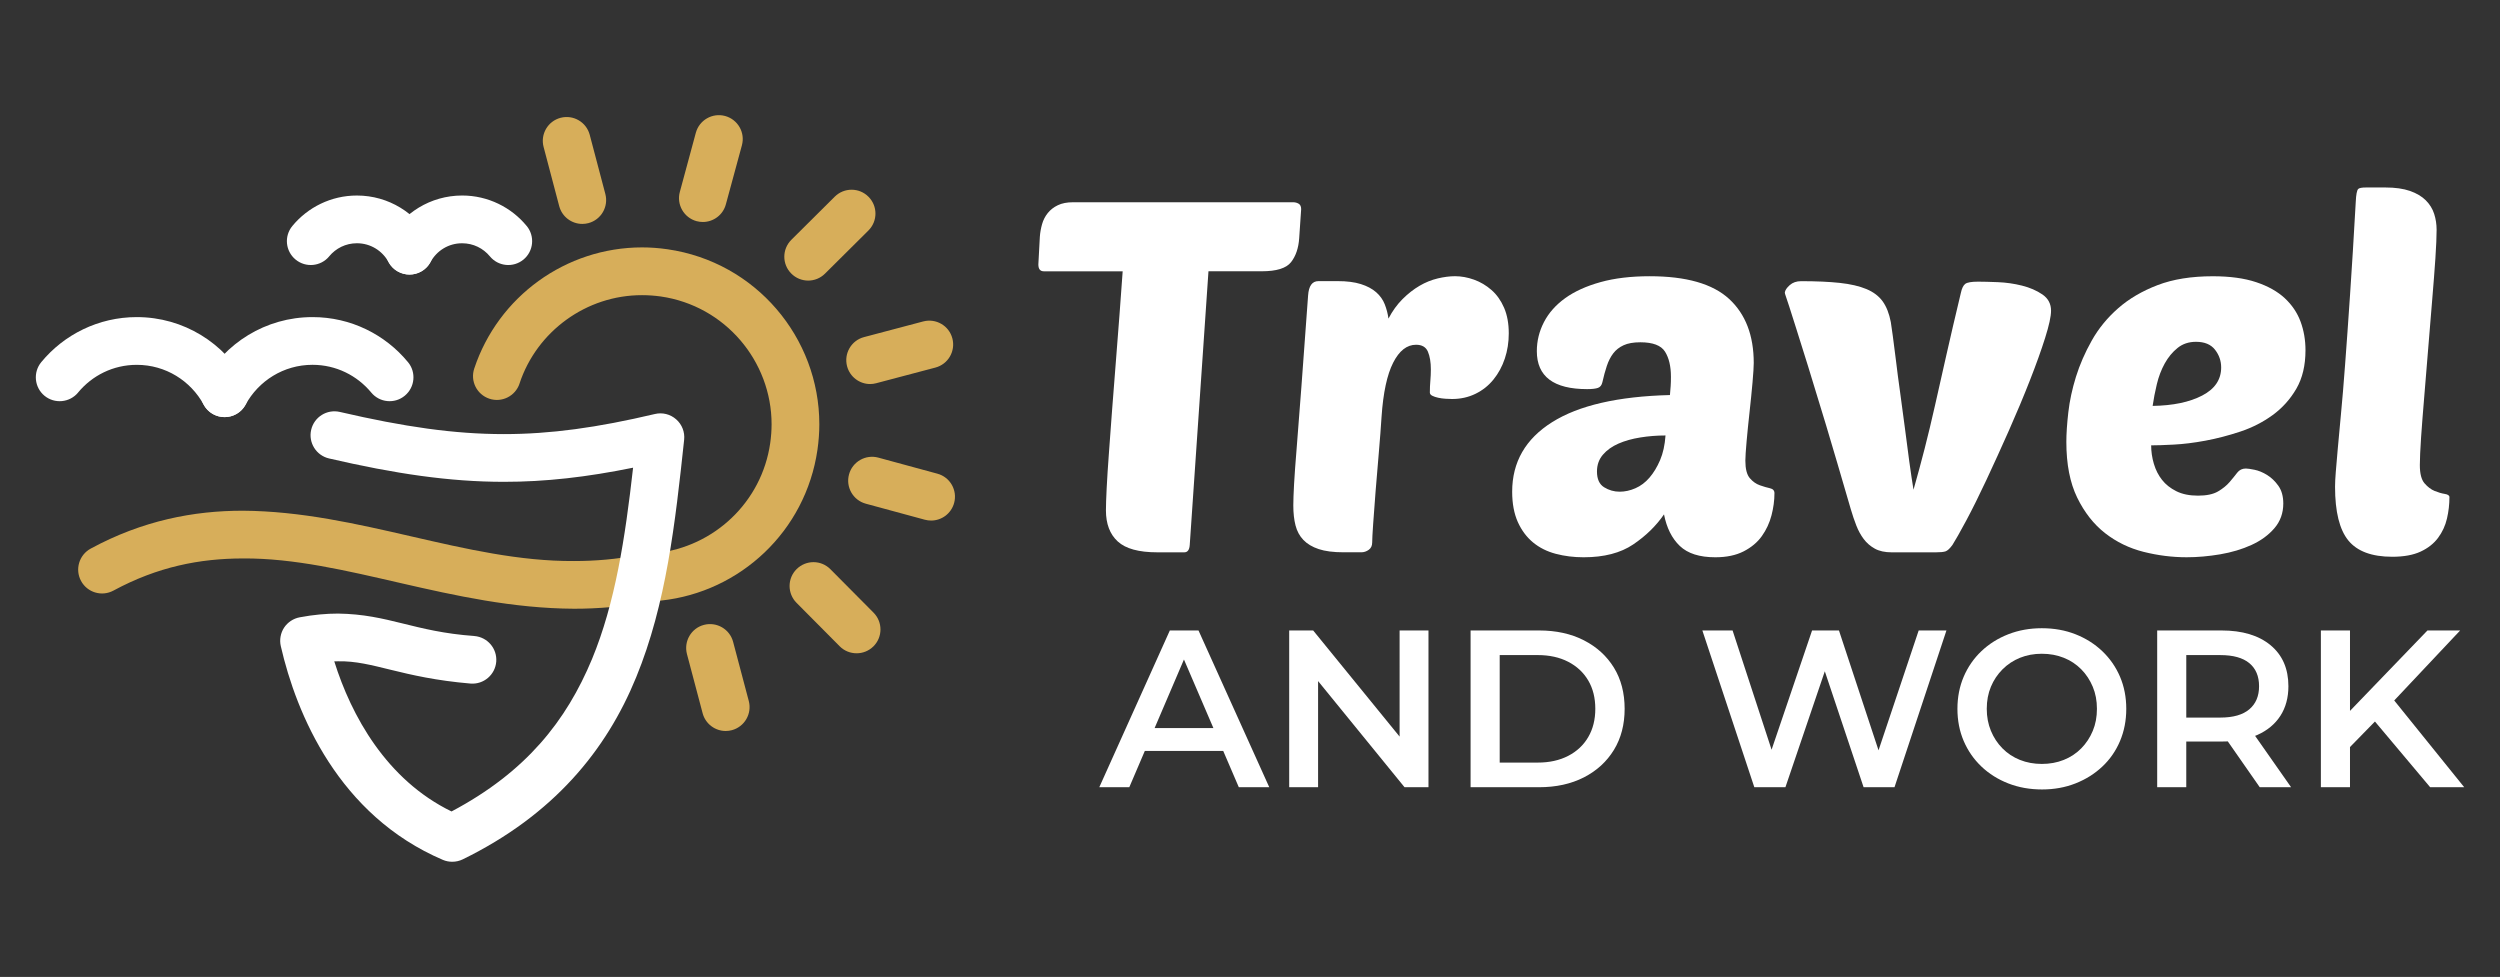 <?xml version="1.0" encoding="utf-8"?>
<!-- Generator: Adobe Illustrator 16.0.0, SVG Export Plug-In . SVG Version: 6.00 Build 0)  -->
<!DOCTYPE svg PUBLIC "-//W3C//DTD SVG 1.1//EN" "http://www.w3.org/Graphics/SVG/1.1/DTD/svg11.dtd">
<svg version="1.1" id="Calque_1" xmlns="http://www.w3.org/2000/svg" xmlns:xlink="http://www.w3.org/1999/xlink" x="0px" y="0px"
	 width="200.369px" height="78.3px" viewBox="0 0 200.369 78.3" enable-background="new 0 0 200.369 78.3" xml:space="preserve">
<rect x="0" y="0" width="200.369" height="78.3" fill="#333333" stroke="none"/>
<g>
	<g>
		<g>
			<path fill="#D7AE5A" d="M19.472,44.758c-3.462,0.005-6.834,0.662-10.381,2.577l0,0c-0.931,0.503-2.092,0.157-2.594-0.771l0,0
				c-0.504-0.931-0.156-2.091,0.772-2.594l0,0c4.134-2.243,8.248-3.042,12.203-3.037l0,0c9.321,0.062,17.836,4.087,26.54,4.033l0,0
				c1.704,0,3.409-0.144,5.145-0.483l0,0c1.032-0.202,2.039,0.473,2.244,1.509l0,0c0.199,1.035-0.474,2.042-1.512,2.245l0,0
				c-2,0.393-3.96,0.552-5.877,0.552l0,0C36.199,48.738,27.61,44.701,19.472,44.758L19.472,44.758z"/>
		</g>
		<g>
			<path fill="#D7AE5A" d="M50.909,46.437c-0.115-1.051,0.642-1.995,1.693-2.109l0,0c4.585-0.499,8.444-4.043,9.129-8.816l0,0
				c0.072-0.514,0.11-1.017,0.11-1.507l0,0c0-5.057-3.724-9.499-8.886-10.244l0,0c-0.505-0.07-1.002-0.105-1.497-0.105l0,0
				c-4.451-0.006-8.433,2.886-9.821,7.088l0,0h0.003c-0.336,1.003-1.417,1.545-2.417,1.212l0,0
				c-1.004-0.334-1.549-1.414-1.214-2.417l0,0c1.915-5.768,7.334-9.707,13.449-9.711l0,0c0.672,0,1.353,0.049,2.046,0.15l0,0
				c7.065,1.023,12.163,7.082,12.163,14.026l0,0c0,0.68-0.052,1.359-0.15,2.045l0,0c-0.949,6.546-6.213,11.396-12.502,12.081l0,0
				c-0.07,0.008-0.139,0.012-0.208,0.012l0,0C51.844,48.142,51.015,47.414,50.909,46.437L50.909,46.437z"/>
		</g>
		<g>
			<path fill="#FFFFFF" d="M35.505,68.921c-8.356-3.563-11.753-11.683-13.001-17.142l0,0c-0.115-0.503-0.018-1.042,0.266-1.476l0,0
				c0.286-0.431,0.74-0.731,1.25-0.827l0,0c1.123-0.21,2.137-0.299,3.075-0.299l0,0c4.068,0.058,6.054,1.447,10.919,1.797l0,0v0.002
				c1.053,0.083,1.84,1.002,1.759,2.053l0,0c-0.085,1.055-1.007,1.84-2.059,1.757l0,0c-5.57-0.473-7.821-1.844-10.619-1.785l0,0
				c-0.1,0-0.201,0.001-0.304,0.004l0,0c1.366,4.366,4.192,9.5,9.399,12.031l0,0c5.982-3.169,9.195-7.26,11.259-12.213l0,0
				c1.853-4.474,2.658-9.699,3.292-15.339l0,0c-3.708,0.755-7.022,1.136-10.362,1.133l0,0c-4.359,0-8.714-0.648-14.006-1.873l0,0
				c-1.029-0.238-1.671-1.268-1.433-2.295l0,0c0.238-1.029,1.264-1.671,2.295-1.434l0,0c5.144,1.194,9.173,1.777,13.144,1.777l0,0
				c3.747,0,7.48-0.516,12.114-1.611l0,0c0.601-0.143,1.236,0.016,1.701,0.428l0,0c0.467,0.409,0.705,1.019,0.639,1.636l0,0
				c-0.712,6.667-1.435,13.169-3.845,19.038l0,0c-2.397,5.867-6.629,11.035-13.896,14.59l0,0c-0.265,0.129-0.554,0.195-0.844,0.195
				l0,0C35.997,69.069,35.742,69.02,35.505,68.921L35.505,68.921z"/>
		</g>
		<g>
			<g>
				<path fill="#FFFFFF" d="M16.325,32.432c-1.038-1.903-3.048-3.193-5.363-3.191l0,0c-1.899,0-3.577,0.859-4.705,2.219l0,0h0.004
					c-0.675,0.814-1.881,0.929-2.696,0.259l0,0c-0.814-0.675-0.928-1.881-0.257-2.695l0,0c1.813-2.2,4.577-3.609,7.653-3.609l0,0
					c3.767,0,7.045,2.1,8.722,5.191l0,0c0.506,0.925,0.161,2.088-0.766,2.593l0,0c-0.289,0.158-0.603,0.231-0.91,0.231l0,0
					C17.328,33.431,16.671,33.07,16.325,32.432L16.325,32.432z"/>
			</g>
			<g>
				<path fill="#FFFFFF" d="M17.089,33.2c-0.928-0.505-1.271-1.668-0.766-2.596l0,0c1.678-3.087,4.96-5.189,8.722-5.189l0,0
					c3.077-0.003,5.841,1.409,7.654,3.611l0,0h0.001c0.674,0.812,0.556,2.018-0.259,2.691l0,0c-0.813,0.673-2.019,0.556-2.688-0.258
					l0,0c-1.128-1.358-2.81-2.22-4.709-2.22l0,0c-2.314,0-4.325,1.291-5.36,3.192l0,0c-0.346,0.638-1.004,0.999-1.683,0.999l0,0
					C17.694,33.431,17.38,33.358,17.089,33.2L17.089,33.2z"/>
			</g>
		</g>
		<g>
			<g>
				<path fill="#FFFFFF" d="M31.141,21.003c-0.494-0.9-1.438-1.507-2.534-1.507l0,0c-0.901,0-1.69,0.405-2.226,1.051l0,0h0.003
					c-0.675,0.814-1.88,0.928-2.694,0.256l0,0c-0.816-0.672-0.933-1.875-0.258-2.691l0,0c1.225-1.488,3.096-2.443,5.175-2.441l0,0
					c2.543,0,4.763,1.419,5.895,3.508l0,0c0.504,0.927,0.16,2.091-0.768,2.594l0,0c-0.291,0.158-0.602,0.232-0.911,0.232l0,0
					C32.146,22.005,31.487,21.643,31.141,21.003L31.141,21.003z"/>
			</g>
			<g>
				<path fill="#FFFFFF" d="M31.909,21.773c-0.93-0.505-1.273-1.667-0.767-2.594l0,0c1.13-2.087,3.351-3.506,5.897-3.509l0,0
					c2.077,0,3.95,0.953,5.172,2.441l0,0h0.003c0.669,0.817,0.556,2.022-0.261,2.695l0,0c-0.815,0.669-2.021,0.555-2.691-0.262l0,0
					c-0.534-0.643-1.325-1.046-2.223-1.046l0,0c-1.099-0.004-2.044,0.605-2.537,1.508l0,0c-0.346,0.637-1.002,0.998-1.683,0.998l0,0
					C32.512,22.004,32.2,21.93,31.909,21.773L31.909,21.773z"/>
			</g>
		</g>
		<g>
			<path fill="#D7AE5A" d="M44.82,16.523l-1.251-4.743c-0.272-1.02,0.337-2.068,1.356-2.337c1.023-0.269,2.069,0.339,2.34,1.361
				l1.251,4.74c0.272,1.023-0.336,2.069-1.357,2.34c-0.162,0.042-0.328,0.063-0.488,0.063C45.823,17.947,45.048,17.38,44.82,16.523z
				"/>
			<path fill="#D7AE5A" d="M55.831,17.726c-1.016-0.276-1.622-1.328-1.343-2.346l1.281-4.737c0.278-1.02,1.327-1.622,2.348-1.347
				c1.018,0.279,1.623,1.327,1.345,2.349l-1.286,4.735c-0.23,0.852-1,1.411-1.843,1.411C56.167,17.792,56,17.771,55.831,17.726z"/>
			<path fill="#D7AE5A" d="M63.419,21.924c-0.747-0.747-0.744-1.958,0.007-2.705l3.479-3.458c0.749-0.743,1.96-0.74,2.703,0.009
				c0.747,0.75,0.744,1.959-0.009,2.707l-3.477,3.454c-0.373,0.372-0.86,0.558-1.35,0.558C64.281,22.488,63.792,22.3,63.419,21.924z
				"/>
			<path fill="#D7AE5A" d="M67.891,29.354c-0.27-1.02,0.339-2.068,1.357-2.336l4.743-1.255c1.024-0.27,2.072,0.339,2.338,1.356
				c0.271,1.023-0.336,2.07-1.358,2.341l-4.744,1.254c-0.162,0.044-0.326,0.066-0.488,0.066
				C68.895,30.78,68.117,30.211,67.891,29.354z"/>
			<path fill="#D7AE5A" d="M74.126,41.655l-4.734-1.285c-1.02-0.277-1.623-1.327-1.345-2.347c0.277-1.02,1.327-1.621,2.347-1.346
				l4.734,1.287c1.019,0.275,1.621,1.326,1.344,2.344c-0.231,0.853-1.001,1.413-1.842,1.413
				C74.464,41.722,74.294,41.7,74.126,41.655z"/>
			<path fill="#D7AE5A" d="M67.299,51.797l-3.457-3.48c-0.747-0.75-0.744-1.961,0.004-2.703c0.753-0.747,1.961-0.745,2.707,0.005
				l3.457,3.481c0.745,0.748,0.745,1.958-0.006,2.704c-0.375,0.371-0.862,0.555-1.349,0.555
				C68.164,52.359,67.671,52.174,67.299,51.797z"/>
			<path fill="#D7AE5A" d="M56.314,57.163l-1.256-4.742c-0.268-1.019,0.338-2.068,1.359-2.338c1.021-0.269,2.07,0.339,2.34,1.358
				l1.256,4.741c0.27,1.022-0.339,2.071-1.36,2.341c-0.162,0.044-0.328,0.064-0.488,0.064
				C57.316,58.587,56.542,58.021,56.314,57.163z"/>
		</g>
	</g>
	<g>
		<g>
			<path fill="#FFFFFF" d="M96.856,21.744l-1.501,21.93c-0.026,0.395-0.172,0.593-0.435,0.593h-2.173
				c-1.476,0-2.529-0.29-3.161-0.869c-0.632-0.579-0.948-1.41-0.948-2.49c0-0.395,0.02-0.988,0.059-1.778
				c0.04-0.79,0.099-1.719,0.178-2.786c0.079-1.066,0.164-2.225,0.256-3.477c0.092-1.251,0.191-2.515,0.296-3.793
				c0.105-1.278,0.204-2.549,0.296-3.813c0.092-1.265,0.178-2.437,0.257-3.517h-6.323c-0.29,0-0.435-0.184-0.435-0.554l0.119-2.213
				c0.025-0.342,0.085-0.678,0.178-1.008c0.092-0.329,0.243-0.625,0.454-0.889c0.211-0.263,0.48-0.474,0.81-0.632
				c0.33-0.158,0.731-0.237,1.206-0.237h17.663c0.158,0,0.302,0.04,0.435,0.118c0.131,0.079,0.198,0.225,0.198,0.435l-0.158,2.331
				c-0.053,0.791-0.271,1.43-0.652,1.917c-0.382,0.488-1.166,0.731-2.351,0.731H96.856z"/>
			<path fill="#FFFFFF" d="M116.378,31.979c-0.158,0-0.337-0.006-0.533-0.021c-0.198-0.012-0.39-0.039-0.573-0.079
				c-0.186-0.04-0.343-0.092-0.475-0.158c-0.132-0.066-0.198-0.151-0.198-0.257c0-0.342,0.014-0.658,0.04-0.948
				s0.04-0.593,0.04-0.909c0-0.579-0.08-1.053-0.237-1.423c-0.158-0.369-0.474-0.553-0.948-0.553c-0.738,0-1.351,0.48-1.838,1.442
				c-0.488,0.962-0.797,2.404-0.928,4.326c-0.054,0.844-0.126,1.798-0.218,2.865c-0.093,1.067-0.178,2.094-0.258,3.083
				c-0.078,0.987-0.145,1.864-0.196,2.627c-0.054,0.764-0.079,1.264-0.079,1.501c0,0.264-0.093,0.461-0.277,0.592
				c-0.185,0.132-0.382,0.198-0.593,0.198h-1.423c-0.816,0-1.481-0.085-1.995-0.257c-0.514-0.171-0.922-0.415-1.225-0.731
				c-0.303-0.316-0.514-0.704-0.632-1.166c-0.118-0.461-0.177-0.994-0.177-1.6c0-0.395,0.02-0.955,0.059-1.68
				c0.039-0.724,0.112-1.725,0.217-3.003c0.105-1.277,0.231-2.898,0.375-4.86s0.323-4.393,0.534-7.291
				c0.053-0.764,0.329-1.146,0.83-1.146h1.541c0.737,0,1.356,0.079,1.857,0.237c0.5,0.158,0.909,0.375,1.226,0.652
				c0.315,0.277,0.546,0.6,0.69,0.969c0.145,0.369,0.244,0.75,0.297,1.146c0.315-0.605,0.691-1.126,1.126-1.561
				s0.89-0.79,1.363-1.067s0.961-0.474,1.462-0.593c0.5-0.118,0.961-0.177,1.384-0.177c0.5,0,1.008,0.093,1.521,0.276
				c0.514,0.185,0.981,0.462,1.403,0.831c0.421,0.369,0.757,0.843,1.008,1.422c0.25,0.579,0.375,1.265,0.375,2.055
				c0,0.711-0.105,1.383-0.316,2.016c-0.211,0.632-0.514,1.192-0.909,1.679c-0.395,0.488-0.875,0.87-1.442,1.146
				C117.688,31.84,117.063,31.979,116.378,31.979z"/>
			<path fill="#FFFFFF" d="M121.197,39.407c0-2.371,1.067-4.229,3.201-5.571c2.134-1.344,5.281-2.068,9.444-2.174
				c0.025-0.29,0.045-0.534,0.059-0.731c0.014-0.198,0.021-0.441,0.021-0.731c0-0.843-0.159-1.515-0.475-2.016
				c-0.315-0.5-0.975-0.751-1.976-0.751c-0.553,0-1.002,0.079-1.344,0.238c-0.343,0.158-0.619,0.375-0.83,0.652
				c-0.211,0.276-0.382,0.612-0.514,1.007s-0.25,0.83-0.355,1.304c-0.053,0.237-0.172,0.389-0.355,0.454
				c-0.185,0.066-0.474,0.099-0.869,0.099c-2.688,0-4.03-1.014-4.03-3.042c0-0.816,0.19-1.593,0.572-2.331s0.949-1.376,1.699-1.917
				c0.751-0.54,1.692-0.968,2.825-1.284c1.133-0.316,2.45-0.474,3.951-0.474c2.925,0,5.045,0.606,6.363,1.818
				c1.316,1.211,1.975,2.924,1.975,5.137c0,0.29-0.033,0.81-0.098,1.561c-0.067,0.751-0.146,1.541-0.238,2.371
				c-0.092,0.831-0.171,1.614-0.237,2.352c-0.065,0.738-0.099,1.251-0.099,1.541c0,0.659,0.119,1.126,0.356,1.403
				c0.237,0.277,0.507,0.468,0.81,0.573c0.303,0.106,0.573,0.185,0.81,0.237c0.237,0.053,0.356,0.185,0.356,0.395
				c0,0.58-0.079,1.173-0.237,1.778c-0.158,0.606-0.415,1.16-0.771,1.659c-0.355,0.501-0.843,0.909-1.462,1.226
				s-1.377,0.474-2.271,0.474c-1.266,0-2.213-0.303-2.846-0.909c-0.633-0.606-1.054-1.449-1.265-2.529
				c-0.632,0.922-1.456,1.726-2.47,2.41c-1.014,0.685-2.338,1.028-3.971,1.028c-0.79,0-1.535-0.093-2.232-0.277
				c-0.698-0.184-1.305-0.487-1.818-0.909s-0.922-0.968-1.226-1.64C121.349,41.166,121.197,40.355,121.197,39.407z M133.487,34.902
				c-0.686,0-1.357,0.053-2.016,0.159c-0.659,0.105-1.245,0.27-1.759,0.494c-0.514,0.224-0.929,0.521-1.244,0.89
				c-0.316,0.369-0.475,0.816-0.475,1.343c0,0.607,0.19,1.028,0.573,1.265c0.382,0.236,0.796,0.355,1.245,0.355
				c0.42,0,0.843-0.092,1.264-0.277c0.422-0.184,0.797-0.467,1.126-0.849c0.33-0.382,0.613-0.85,0.85-1.403
				C133.289,36.325,133.434,35.667,133.487,34.902z"/>
			<path fill="#FFFFFF" d="M153.363,39.249c0.316-1.106,0.612-2.199,0.889-3.28c0.276-1.079,0.554-2.232,0.83-3.457
				s0.579-2.568,0.909-4.031c0.329-1.462,0.718-3.128,1.166-4.999c0.078-0.368,0.197-0.612,0.354-0.731
				c0.159-0.118,0.501-0.177,1.027-0.177c0.396,0,0.923,0.014,1.58,0.04c0.66,0.026,1.306,0.118,1.937,0.276
				c0.633,0.158,1.181,0.396,1.641,0.711c0.46,0.316,0.69,0.751,0.69,1.304c0,0.448-0.157,1.173-0.473,2.173
				c-0.315,1.001-0.725,2.141-1.226,3.418c-0.501,1.279-1.061,2.615-1.679,4.011c-0.619,1.397-1.22,2.714-1.799,3.952
				c-0.579,1.239-1.119,2.325-1.619,3.26c-0.502,0.936-0.87,1.587-1.106,1.956c-0.212,0.291-0.396,0.461-0.554,0.514
				c-0.158,0.053-0.422,0.079-0.79,0.079h-3.518c-0.553,0-1.007-0.099-1.362-0.297c-0.356-0.197-0.652-0.454-0.89-0.771
				c-0.236-0.316-0.435-0.678-0.593-1.086c-0.158-0.408-0.304-0.836-0.435-1.284c-0.765-2.634-1.43-4.893-1.995-6.777
				c-0.567-1.883-1.048-3.458-1.442-4.722c-0.396-1.264-0.712-2.272-0.949-3.023c-0.236-0.75-0.421-1.33-0.553-1.739
				c-0.132-0.408-0.225-0.684-0.276-0.83c-0.054-0.145-0.079-0.243-0.079-0.296c0.025-0.184,0.157-0.381,0.395-0.592
				s0.54-0.316,0.909-0.316c1.211,0,2.245,0.046,3.103,0.138c0.855,0.093,1.566,0.257,2.134,0.494c0.565,0.237,1,0.567,1.304,0.988
				c0.303,0.422,0.52,0.975,0.651,1.66c0.026,0.185,0.079,0.553,0.159,1.106c0.078,0.553,0.163,1.219,0.256,1.995
				c0.092,0.778,0.204,1.634,0.336,2.569c0.132,0.936,0.257,1.871,0.376,2.806c0.118,0.936,0.237,1.837,0.355,2.707
				C153.146,37.866,153.257,38.617,153.363,39.249z"/>
			<path fill="#FFFFFF" d="M175.254,44.663c-1.16,0-2.311-0.146-3.457-0.435c-1.146-0.29-2.174-0.79-3.084-1.501
				c-0.908-0.711-1.653-1.66-2.231-2.845c-0.578-1.186-0.869-2.674-0.869-4.465c0-0.658,0.053-1.448,0.158-2.371
				c0.104-0.922,0.31-1.87,0.611-2.845c0.304-0.974,0.725-1.942,1.266-2.904c0.54-0.962,1.244-1.824,2.114-2.588
				c0.869-0.764,1.923-1.383,3.161-1.857c1.238-0.475,2.714-0.711,4.426-0.711c1.37,0,2.529,0.158,3.476,0.474
				c0.95,0.316,1.712,0.745,2.294,1.284c0.578,0.54,1.002,1.166,1.265,1.877c0.263,0.711,0.395,1.476,0.395,2.292
				c0,1.211-0.243,2.239-0.73,3.082c-0.488,0.843-1.122,1.548-1.897,2.114c-0.777,0.566-1.641,1.008-2.588,1.324
				c-0.948,0.315-1.883,0.56-2.806,0.731c-0.924,0.172-1.772,0.276-2.549,0.315c-0.777,0.041-1.378,0.06-1.799,0.06
				c0,0.5,0.073,0.995,0.218,1.482c0.145,0.488,0.362,0.915,0.653,1.284c0.289,0.37,0.672,0.672,1.145,0.909
				c0.474,0.237,1.054,0.356,1.738,0.356c0.686,0,1.219-0.112,1.602-0.336c0.382-0.224,0.692-0.475,0.929-0.751
				c0.236-0.277,0.441-0.526,0.611-0.751c0.171-0.223,0.402-0.336,0.691-0.336c0.132,0,0.362,0.033,0.692,0.099
				c0.33,0.066,0.666,0.205,1.008,0.415c0.342,0.211,0.646,0.501,0.908,0.869c0.263,0.37,0.395,0.843,0.395,1.422
				c0,0.765-0.236,1.423-0.71,1.977c-0.475,0.553-1.087,1.001-1.837,1.343c-0.751,0.343-1.588,0.593-2.51,0.751
				C177.019,44.583,176.124,44.663,175.254,44.663z M176.005,27.395c-0.58,0-1.074,0.165-1.481,0.494
				c-0.409,0.33-0.751,0.745-1.028,1.245c-0.275,0.5-0.487,1.054-0.631,1.659c-0.146,0.607-0.257,1.186-0.336,1.739
				c1.633-0.025,2.956-0.302,3.97-0.83c1.014-0.526,1.522-1.277,1.522-2.252c0-0.527-0.165-1.001-0.494-1.423
				C177.196,27.605,176.689,27.395,176.005,27.395z"/>
			<path fill="#FFFFFF" d="M191.732,44.623c-1.633,0-2.805-0.435-3.517-1.304c-0.71-0.869-1.066-2.305-1.066-4.307
				c0-0.316,0.021-0.711,0.059-1.186c0.04-0.474,0.093-1.087,0.157-1.837c0.067-0.751,0.152-1.679,0.257-2.786
				c0.105-1.106,0.22-2.45,0.336-4.03c0.12-1.581,0.252-3.438,0.395-5.572c0.146-2.134,0.298-4.609,0.456-7.429
				c0.026-0.579,0.091-0.922,0.198-1.027c0.079-0.08,0.289-0.119,0.631-0.119h1.543c0.788,0,1.445,0.093,1.975,0.277
				c0.525,0.185,0.949,0.435,1.265,0.751c0.315,0.316,0.541,0.678,0.672,1.086c0.132,0.409,0.196,0.837,0.196,1.285
				c0,0.527-0.032,1.284-0.097,2.272c-0.067,0.987-0.152,2.101-0.257,3.339c-0.105,1.239-0.214,2.529-0.318,3.872
				c-0.105,1.344-0.211,2.628-0.316,3.853c-0.104,1.225-0.189,2.326-0.257,3.3c-0.064,0.975-0.099,1.712-0.099,2.213
				c0,0.685,0.125,1.172,0.376,1.462c0.252,0.29,0.521,0.494,0.81,0.613c0.289,0.118,0.561,0.197,0.813,0.237
				c0.248,0.039,0.373,0.125,0.373,0.257c0,0.58-0.066,1.152-0.198,1.719c-0.132,0.566-0.368,1.08-0.71,1.541
				c-0.342,0.46-0.809,0.83-1.402,1.106C193.412,44.485,192.655,44.623,191.732,44.623z"/>
		</g>
		<g>
			<path fill="#FFFFFF" d="M88.106,63.093l5.654-12.563h2.297l5.671,12.563h-2.441l-4.864-11.325h0.934l-4.846,11.325H88.106z
				 M90.709,60.186l0.628-1.831h6.785l0.628,1.831H90.709z"/>
			<path fill="#FFFFFF" d="M103.326,63.093V50.53h1.921l7.879,9.674h-0.951V50.53h2.314v12.563h-1.92l-7.879-9.674h0.951v9.674
				H103.326z"/>
			<path fill="#FFFFFF" d="M117.864,63.093V50.53h5.492c1.364,0,2.561,0.263,3.59,0.79c1.028,0.526,1.83,1.256,2.405,2.189
				c0.574,0.933,0.86,2.035,0.86,3.302c0,1.257-0.286,2.354-0.86,3.294c-0.575,0.939-1.377,1.672-2.405,2.199
				c-1.029,0.526-2.226,0.79-3.59,0.79H117.864z M120.197,61.119h3.052c0.934,0,1.747-0.18,2.44-0.539
				c0.694-0.358,1.229-0.861,1.606-1.507c0.377-0.646,0.565-1.4,0.565-2.262c0-0.873-0.188-1.63-0.565-2.27
				c-0.377-0.641-0.912-1.14-1.606-1.5c-0.693-0.358-1.507-0.538-2.44-0.538h-3.052V61.119z"/>
			<path fill="#FFFFFF" d="M140.604,63.093L136.44,50.53h2.422l3.716,11.361h-1.202l3.858-11.361h2.154l3.751,11.361h-1.167
				l3.806-11.361h2.225l-4.163,12.563h-2.478l-3.428-10.249h0.646l-3.482,10.249H140.604z"/>
			<path fill="#FFFFFF" d="M163.667,63.273c-0.981,0-1.885-0.162-2.71-0.485c-0.826-0.323-1.543-0.774-2.154-1.355
				c-0.61-0.581-1.082-1.263-1.418-2.046c-0.334-0.783-0.502-1.642-0.502-2.576c0-0.933,0.168-1.792,0.502-2.575
				c0.336-0.784,0.808-1.466,1.418-2.046c0.611-0.58,1.328-1.032,2.154-1.355c0.825-0.323,1.723-0.485,2.69-0.485
				c0.982,0,1.883,0.162,2.702,0.485c0.819,0.323,1.534,0.775,2.145,1.355c0.61,0.581,1.084,1.263,1.42,2.046
				c0.333,0.783,0.502,1.642,0.502,2.575c0,0.934-0.169,1.795-0.502,2.584c-0.336,0.791-0.81,1.473-1.42,2.046
				c-0.61,0.574-1.325,1.023-2.145,1.346C165.53,63.111,164.636,63.273,163.667,63.273z M163.647,61.227
				c0.636,0,1.222-0.107,1.761-0.323s1.005-0.524,1.4-0.925c0.395-0.401,0.701-0.868,0.923-1.4c0.223-0.532,0.333-1.122,0.333-1.768
				c0-0.646-0.11-1.235-0.333-1.767c-0.222-0.533-0.528-0.999-0.923-1.4c-0.396-0.401-0.861-0.709-1.4-0.924
				s-1.125-0.323-1.761-0.323c-0.634,0-1.216,0.107-1.749,0.323c-0.532,0.215-0.999,0.523-1.399,0.924
				c-0.4,0.401-0.713,0.868-0.934,1.4c-0.221,0.532-0.331,1.122-0.331,1.767c0,0.635,0.11,1.221,0.331,1.759s0.53,1.008,0.925,1.409
				s0.861,0.709,1.399,0.925C162.429,61.119,163.014,61.227,163.647,61.227z"/>
			<path fill="#FFFFFF" d="M172.893,63.093V50.53h5.151c1.674,0,2.988,0.395,3.939,1.185c0.95,0.79,1.427,1.884,1.427,3.284
				c0,0.921-0.217,1.714-0.646,2.378c-0.433,0.664-1.046,1.172-1.841,1.526c-0.796,0.353-1.75,0.529-2.862,0.529h-3.877l1.04-1.059
				v4.72H172.893z M175.225,58.625l-1.04-1.113h3.769c1.028,0,1.804-0.222,2.325-0.664c0.521-0.442,0.78-1.059,0.78-1.849
				c0-0.801-0.26-1.417-0.78-1.849c-0.521-0.431-1.297-0.646-2.325-0.646h-3.769l1.04-1.149V58.625z M181.112,63.093l-3.177-4.559
				h2.495l3.195,4.559H181.112z"/>
			<path fill="#FFFFFF" d="M186.013,63.093V50.53h2.333v12.563H186.013z M188.094,60.132l-0.125-2.764l6.586-6.838h2.62
				l-5.475,5.815l-1.291,1.418L188.094,60.132z M194.771,63.093l-4.812-5.726l1.546-1.705l5.994,7.43H194.771z"/>
		</g>
	</g>
</g>
</svg>
